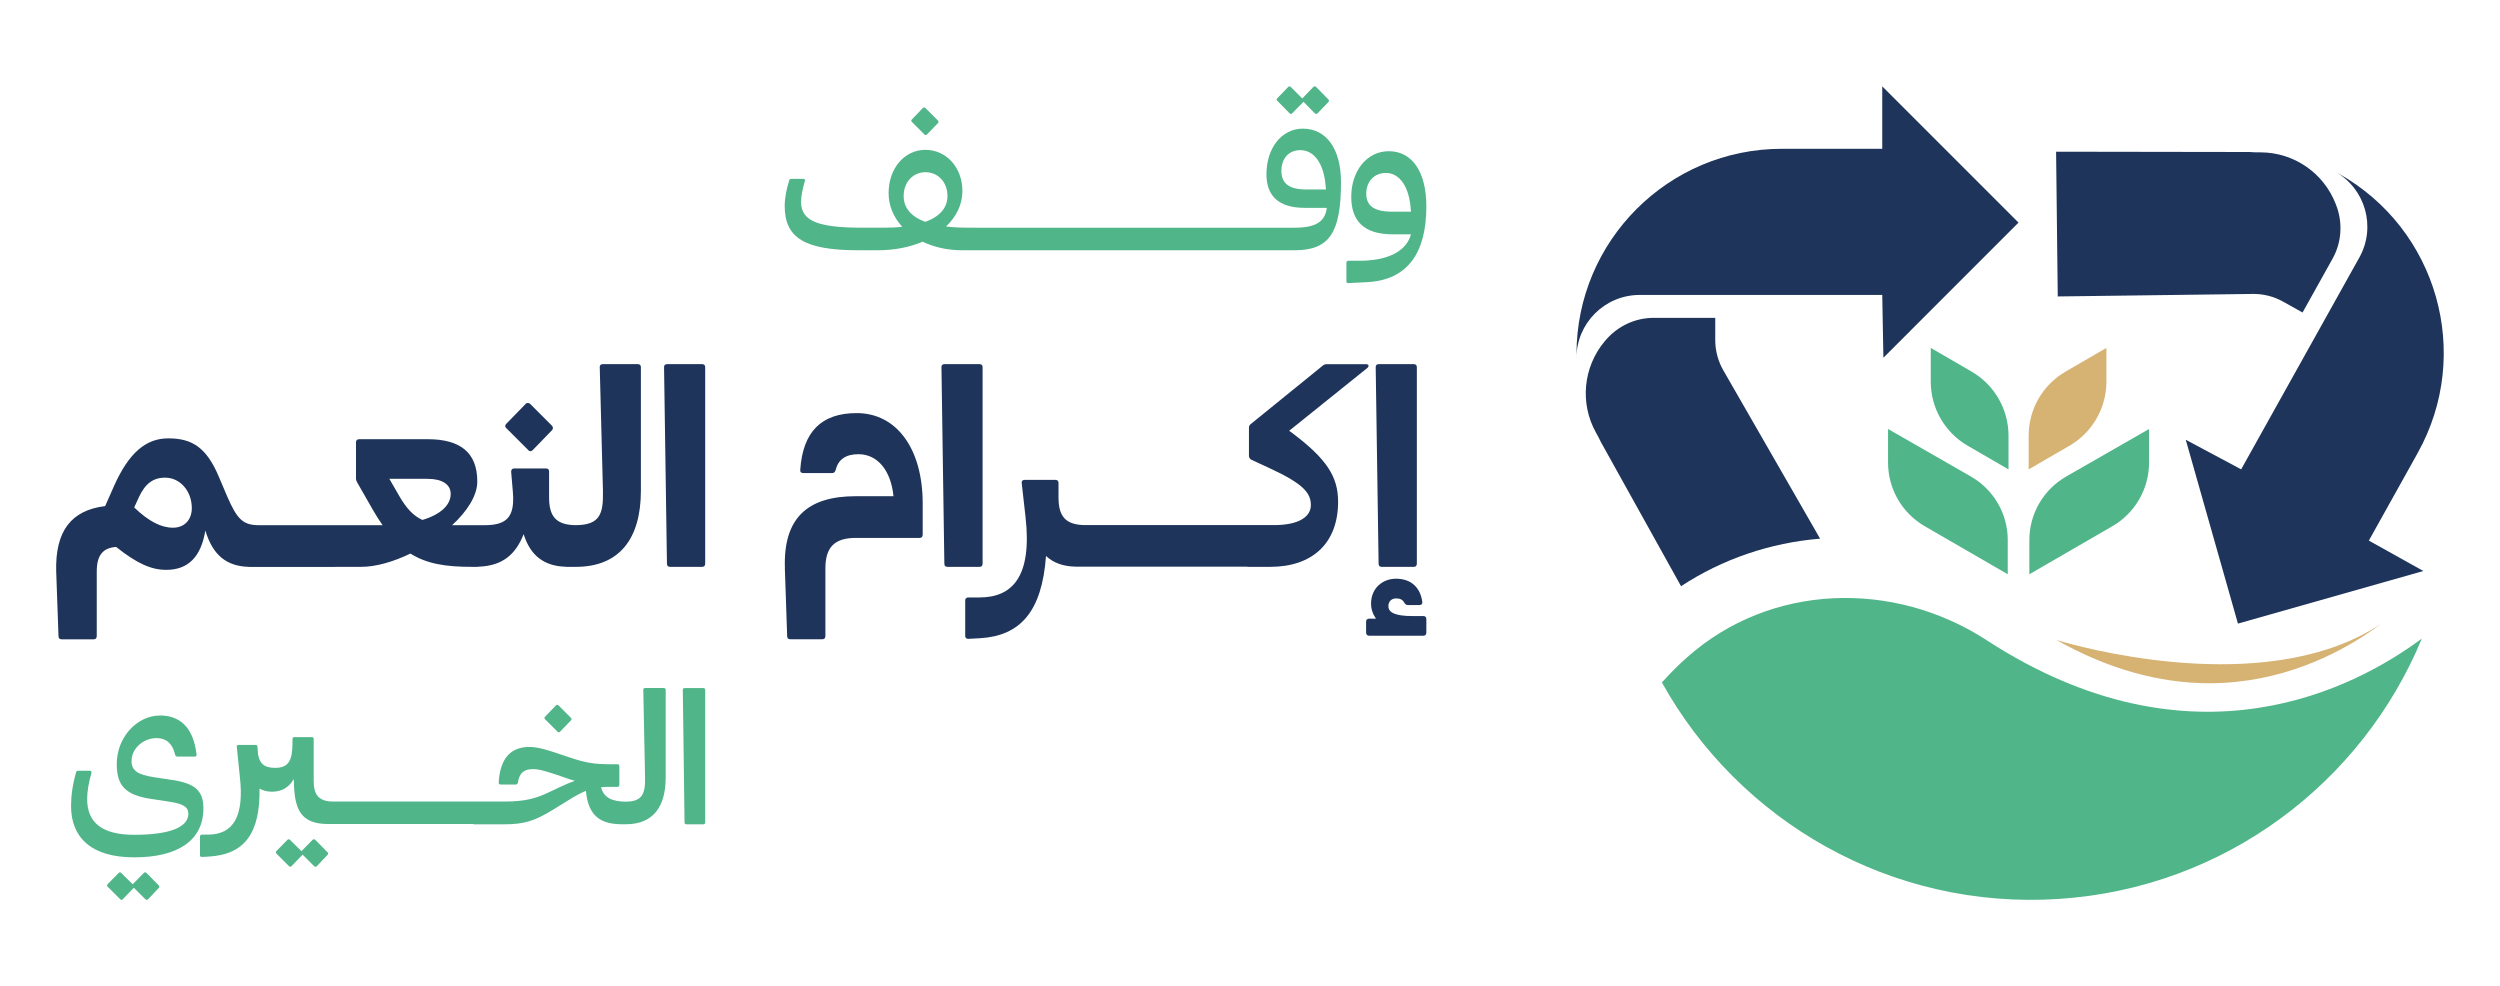<svg xmlns="http://www.w3.org/2000/svg" id="Layer_1" data-name="Layer 1" viewBox="0 0 500 197.23"><defs><style>      .cls-1 {        fill: #50b589;      }      .cls-2 {        fill: #1e345b;      }      .cls-3 {        fill: #d6b273;      }    </style></defs><g><g><path class="cls-2" d="M66.98,113.37h5.27c2.95,0,6.49-1.04,9.84-2.66,3.3,2.09,7.12,2.66,12.28,2.66h.98c.25,0,.48-.02.7-.05,4.3-.25,7.01-2.23,8.68-6.49,1.35,4.33,4.13,6.4,8.43,6.52.05,0,.09.02.14.02h1.85c8.74,0,13.03-5.62,13.03-15.23v-24.73c0-.35-.23-.58-.58-.58h-7.01c-.41,0-.64.17-.64.58l.64,24.73c.11,4.7-.63,6.84-5.4,6.89-3.99-.02-5.37-1.76-5.37-5.55v-5.21c0-.35-.23-.58-.58-.58h-6.43c-.35,0-.58.23-.58.64l.35,4.11c.41,5.04-1.27,6.6-5.73,6.6h-6.43c3.01-2.78,5.04-5.91,5.04-8.74,0-5.85-3.47-8.46-9.9-8.46h-13.72c-.4,0-.64.23-.64.58v7.3c0,.23.06.46.23.75l3.18,5.56c.64,1.1,1.27,2.09,1.91,3.01h-24.69c-3.24,0-4.4-1.16-6.43-5.85l-1.62-3.82c-2.49-5.91-5.38-7.7-10.13-7.7-4.46,0-7.88,2.89-10.83,9.5l-1.79,4.05c-6.72.81-10.02,4.92-9.79,13.09l.46,12.91c0,.46.23.64.64.64h6.43c.35,0,.58-.23.58-.64v-12.91c0-3.24,1.22-4.75,3.88-4.92,4.23,3.36,7.06,4.58,10.02,4.58,4.34,0,6.95-2.55,7.82-7.87,1.46,4.89,4.2,7.14,8.65,7.27.05,0,.1.02.15.02h17.1ZM85.57,95.77c2.84,0,4.57,1.1,4.57,3.01,0,2.2-1.97,4.11-5.67,5.21-1.85-.87-3.19-2.32-4.63-4.81l-1.97-3.42h7.7ZM27.76,99.47c1.27-2.72,2.84-3.94,5.27-3.94,2.95,0,5.27,2.61,5.33,5.96.06,2.37-1.39,4.05-3.76,4.05s-4.86-1.27-7.76-4.05l.93-2.03Z"></path><path class="cls-2" d="M105.14,80.77l-3.88,3.99c-.29.29-.29.64,0,.87l4.4,4.4c.23.29.58.29.87,0l3.88-4c.23-.23.23-.58,0-.87l-4.4-4.4c-.29-.23-.64-.23-.87,0Z"></path><path class="cls-2" d="M140.46,72.83h-7.01c-.4,0-.64.17-.64.58l.58,39.32c0,.46.23.64.64.64h6.43c.35,0,.58-.23.58-.64v-39.32c0-.35-.23-.58-.58-.58Z"></path><path class="cls-2" d="M156.97,113.66l.46,13.55c0,.46.23.64.64.64h6.43c.35,0,.58-.23.58-.64v-13.55c0-4.23,1.85-6.08,6.08-6.08h12.8c.35,0,.58-.23.58-.64v-6.25c0-10.95-5.21-18.07-13.2-18.07-7.06,0-10.77,3.71-11.29,11.35-.06.41.17.64.58.64h5.85c.29,0,.52-.17.64-.58.52-2.14,2.03-3.19,4.57-3.19,3.82,0,6.49,3.24,7.01,8.4h-7.53c-9.73,0-14.53,4.4-14.19,14.42Z"></path><path class="cls-2" d="M196.52,112.73v-39.32c0-.35-.23-.58-.58-.58h-7.01c-.4,0-.64.17-.64.58l.58,39.32c0,.46.23.64.64.64h6.43c.35,0,.58-.23.58-.64Z"></path><path class="cls-2" d="M249.49,113.37h4.52c8.57,0,13.61-4.81,13.61-13.03,0-5.04-2.32-8.57-9.15-13.72l-.64-.46,15.64-12.57c.4-.35.29-.75-.23-.75h-7.87c-.29,0-.52.06-.75.23l-14.48,11.75c-.23.17-.35.41-.35.75v5.62c0,.29.17.58.46.75l3.76,1.74c6.77,3.13,8.16,4.98,8.16,7.35s-2.49,3.99-7.35,3.99h-37.68c-4.05,0-5.44-1.74-5.44-5.56v-2.9c0-.35-.23-.58-.58-.58h-6.2c-.41,0-.64.23-.58.64l.75,6.66c1.39,12.05-2.61,16.21-9.21,16.21h-2.2c-.41,0-.64.23-.64.58v7.12c0,.4.23.58.64.58l2.26-.12c8.11-.46,12.45-5.33,13.26-16.45,1.5,1.39,3.44,2.08,5.9,2.13.02,0,.04.01.06.01h34.32Z"></path><path class="cls-2" d="M275.14,73.41l.58,39.32c0,.46.23.64.64.64h6.43c.35,0,.58-.23.58-.64v-39.32c0-.35-.23-.58-.58-.58h-7.01c-.4,0-.64.17-.64.58Z"></path><path class="cls-2" d="M284.69,123.21h-2.2c-3.3,0-4.81-.64-4.81-1.97,0-.98.64-1.56,1.56-1.56.81,0,1.33.29,1.62.87.17.29.41.46.7.46h2.32c.41,0,.64-.23.58-.64-.4-2.9-2.26-4.63-5.27-4.63-2.61,0-4.98,1.85-4.98,4.98,0,1.1.35,2.09.98,3.01h-1.33c-.41,0-.64.23-.64.58v2.2c0,.4.23.64.64.64h10.83c.35,0,.58-.23.58-.64v-2.72c0-.35-.23-.58-.58-.58Z"></path></g><g><path class="cls-1" d="M184.86,26.88c.16.16.39.16.55,0l2.18-2.26c.16-.15.16-.35,0-.51l-2.49-2.49c-.16-.16-.39-.16-.54,0l-2.18,2.26c-.16.15-.16.35,0,.51l2.49,2.49Z"></path><path class="cls-1" d="M195.17,45.53h-1.79c-1.52,0-2.92-.08-4.17-.23,2.06-1.95,3.27-4.4,3.27-7.08,0-4.79-3.27-8.25-7.4-8.25s-7.36,3.62-7.36,8.68c0,2.53,1.01,4.83,2.73,6.7-1.17.16-2.45.19-3.85.19h-4.17c-8.99,0-12.22-1.4-12.22-5.18,0-1.13.31-2.61.78-4.2.08-.23-.08-.39-.31-.39h-2.41c-.19,0-.35.08-.43.31-.55,1.75-.9,3.54-.9,5.1,0,6.42,4.01,8.87,14.71,8.87h3.97c3.31,0,6.34-.62,8.91-1.71,2.22,1.07,4.87,1.69,7.74,1.71.02,0,.03,0,.04,0h66.59c6.97,0,9.3-3.46,9.3-13.62,0-6.7-2.96-10.7-7.63-10.7-4.28,0-7.28,3.93-7.28,9.11,0,4.32,2.41,6.73,7.67,6.73h4.4c-.35,2.8-2.22,3.97-6.46,3.97h-63.75ZM261.26,37.9c-3.62,0-4.98-1.36-4.98-3.74s1.4-4.13,3.78-4.13c2.8,0,4.71,2.72,5.06,7.12l.08.74h-3.93ZM185.09,34.44c2.45,0,4.4,1.91,4.4,4.75,0,2.38-1.52,4.13-4.44,5.18-2.84-1.05-4.32-2.8-4.32-5.18,0-2.84,1.95-4.75,4.36-4.75Z"></path><path class="cls-1" d="M257.95,22.68c.16.16.35.16.51-.04l2.18-2.22.04-.08,2.3,2.34c.19.16.39.16.55-.04l2.14-2.22c.16-.15.16-.39,0-.54l-2.45-2.49c-.16-.16-.35-.16-.55,0l-2.18,2.26-.04.04-2.3-2.3c-.16-.16-.35-.16-.51,0l-2.18,2.26c-.16.16-.16.35,0,.51l2.49,2.53Z"></path><path class="cls-1" d="M269.66,56.62l3.78-.19c8.14-.43,11.83-5.92,11.83-15.14,0-6.93-2.84-11.05-7.51-11.05-4.36,0-7.51,3.93-7.51,9.11,0,4.83,2.53,7.51,8.25,7.51h3.7c-.93,3.39-4.59,5.29-10.35,5.29h-2.18c-.23,0-.39.16-.39.35v3.81c0,.19.16.35.39.31ZM278.5,42.34c-3.85,0-5.25-1.28-5.25-3.62s1.52-4.13,3.93-4.13c2.76,0,4.71,2.8,4.98,7.4l.04.35h-3.7Z"></path></g><g><path class="cls-1" d="M29.31,174.59c-.16-.16-.39-.16-.55,0l-2.18,2.22-.04.04-2.3-2.26c-.16-.16-.35-.16-.51,0l-2.18,2.22c-.19.16-.19.39,0,.55l2.49,2.49c.16.16.35.16.51,0l2.18-2.26.04-.04,2.3,2.3c.16.16.39.16.54,0l2.14-2.26c.16-.15.16-.35,0-.51l-2.45-2.49Z"></path><path class="cls-1" d="M34.41,155.99l-3.62-.55c-3.31-.51-4.48-1.36-4.48-3.23,0-2.49,2.3-4.59,5.02-4.59,1.75,0,3.15.93,3.7,3.35.08.23.23.35.43.35h3.5c.23,0,.39-.15.35-.43-.66-5.68-3.58-7.79-7.28-7.79-4.71,0-8.68,4.44-8.68,9.69,0,4.36,1.75,6.19,6.73,6.97l3.62.55c2.96.43,3.97,1.09,3.97,2.45,0,2.69-3.74,4.2-10.82,4.2-6.46,0-9.42-2.45-9.42-7.16,0-1.4.27-3.19.86-5.22.04-.27-.08-.43-.31-.43h-2.37c-.19,0-.35.12-.39.31-.7,2.41-1.01,4.71-1.01,6.73,0,6.23,3.93,10.28,12.65,10.28s13.82-3.39,13.82-9.81c0-3.46-1.63-4.98-6.27-5.68Z"></path><path class="cls-1" d="M63.06,167.97c-.16-.16-.39-.16-.55,0l-2.18,2.22-.04.04-2.3-2.26c-.16-.16-.35-.16-.51,0l-2.18,2.22c-.16.16-.16.39,0,.55l2.49,2.49c.16.15.35.15.51,0l2.18-2.26.04-.04,2.3,2.3c.16.15.39.15.55,0l2.14-2.26c.16-.16.16-.35,0-.51l-2.45-2.49Z"></path><path class="cls-1" d="M111.19,141.08l-2.18,2.26c-.16.15-.16.35,0,.51l2.49,2.49c.16.16.35.16.51,0l2.18-2.26c.16-.16.16-.35,0-.51l-2.49-2.49c-.16-.16-.35-.16-.51,0Z"></path><path class="cls-1" d="M94.72,164.86h6.23c3.89,0,6.07-.7,9.73-2.96l3.15-1.95c1.32-.82,2.37-1.36,3.35-1.79.42,4.56,2.48,6.62,6.89,6.68.03,0,.05.01.08.01h1.01c5.37,0,7.98-3.35,7.98-9.38v-17.52c0-.19-.16-.35-.39-.35h-3.7c-.23,0-.39.12-.39.35l.35,17.52c.08,3.37-.62,4.85-3.85,4.86-2.68-.01-4.41-.76-4.95-2.88.55-.08,1.17-.08,1.83-.08h1.48c.19,0,.35-.16.35-.39v-3.78c0-.23-.16-.35-.35-.35h-1.13c-3.43,0-5.14-.23-8.56-1.4-4.75-1.63-6.34-2.06-7.94-2.06-3.74,0-5.88,2.26-6.15,7.12,0,.23.12.39.35.39h3.11c.19,0,.31-.16.39-.39.27-2.06,1.36-2.69,3.04-2.69,1.21,0,2.65.39,7.4,2.06.31.08.62.19.93.27-.93.35-1.95.78-3.11,1.32l-1.95.93c-2.53,1.21-4.71,1.91-9.07,1.91h-34.12c-2.88,0-3.97-1.25-3.97-4.13v-8.41c0-.23-.16-.35-.35-.35h-3.54c-.19,0-.35.12-.35.35v.74c0,3.62-.78,5.06-3.5,5.06-2.14,0-3.08-.86-3.39-2.72l-.12-1.52c0-.23-.16-.35-.39-.35h-3.39c-.23,0-.39.12-.35.35l.62,6.11c.86,7.67-1.21,11.48-6.38,11.48h-1.21c-.23,0-.39.16-.39.35v3.81c0,.19.16.31.39.31l1.4-.08c7.28-.43,10.24-4.83,10.12-13.59.7.39,1.52.62,2.45.62,1.99,0,3.39-.82,4.4-2.53l.04,1.21c.19,5.59,1.95,7.74,6.78,7.78,0,0,.02,0,.03,0h29.1Z"></path><path class="cls-1" d="M140.65,137.61h-3.7c-.23,0-.39.12-.39.35l.35,26.55c0,.23.16.35.39.35h3.35c.23,0,.39-.16.39-.35v-26.55c0-.19-.16-.35-.39-.35Z"></path></g></g><g><path class="cls-1" d="M397.33,128.04c-18.66-12.12-43.25-11.38-59.89,3.41-1.71,1.5-3.38,3.17-5.06,5.04,15.37,27.69,45.76,45.54,79.48,43.29,33.18-2.21,60.6-23.28,72.51-52.07-13.3,9.89-45.8,27.13-87.05.33Z"></path><path class="cls-2" d="M315.3,71.64v-.82c0-22.67,18.39-41.06,41.07-41.06h20.08v-12.49l27.25,27.25-27.02,27.03-.23-12.56h-48.52c-6.97,0-12.64,5.65-12.64,12.64Z"></path><path class="cls-2" d="M364.05,107.73c-10.04.82-19.6,4.1-27.84,9.51l-16-28.77c-.21-.38-.4-.77-.58-1.16l-.46-.83c-3.23-5.83-2.52-13.02,1.68-18.11.15-.18.31-.37.47-.55.03-.03.06-.07.09-.1,2.32-2.54,5.64-4.15,9.34-4.15h12.3v4.45c0,2.18.59,4.32,1.69,6.18l19.29,33.55Z"></path><path class="cls-2" d="M483.54,90.59c11.05-19.81,3.95-44.83-15.84-55.88l-.71-.4c6.1,3.4,8.28,11.1,4.88,17.19l-23.64,42.37-11.08-5.92,10.44,36.77,37.08-10.52-10.9-6.08,9.78-17.54Z"></path><path class="cls-2" d="M456.62,60.33l3.89,2.17,5.99-10.74c1.81-3.24,2.02-6.93.93-10.19h0s-.03-.08-.05-.13c-.08-.23-.16-.45-.25-.68-2.4-6.16-8.33-10.27-15-10.29h-.94c-.43-.04-.86-.06-1.31-.07l-38.66-.06.33,28.95,38.84-.5c2.17-.06,4.32.47,6.22,1.53Z"></path><path class="cls-3" d="M476.21,124.75l-.38.29c-5.16,3.83-15.26,9.96-28.52,11.32-1.75.19-3.55.29-5.4.29-10.15,0-20.41-2.9-30.6-8.64l-.02-.02s32.35,10.2,56.5,1.05c2.91-1.1,5.7-2.48,8.31-4.21.04-.02.09-.05.12-.08Z"></path><g><g><path class="cls-1" d="M377.61,85.8l16.58,9.51c4.55,2.61,7.36,7.45,7.36,12.7v6.84l-16.61-9.61c-4.54-2.63-7.33-7.47-7.33-12.72v-6.72Z"></path><path class="cls-1" d="M394.32,74.32l-8.17-4.74v6.75c0,5.28,2.81,10.16,7.38,12.81l8.17,4.74v-6.75c0-5.28-2.81-10.16-7.38-12.81Z"></path></g><g><path class="cls-1" d="M429.81,85.8l-16.58,9.51c-4.55,2.61-7.36,7.45-7.36,12.7v6.84s16.61-9.61,16.61-9.61c4.54-2.63,7.33-7.47,7.33-12.72v-6.72Z"></path><path class="cls-3" d="M413.11,74.32l8.17-4.74v6.75c0,5.28-2.81,10.16-7.38,12.81l-8.17,4.74v-6.75c0-5.28,2.81-10.16,7.38-12.81Z"></path></g></g></g></svg>